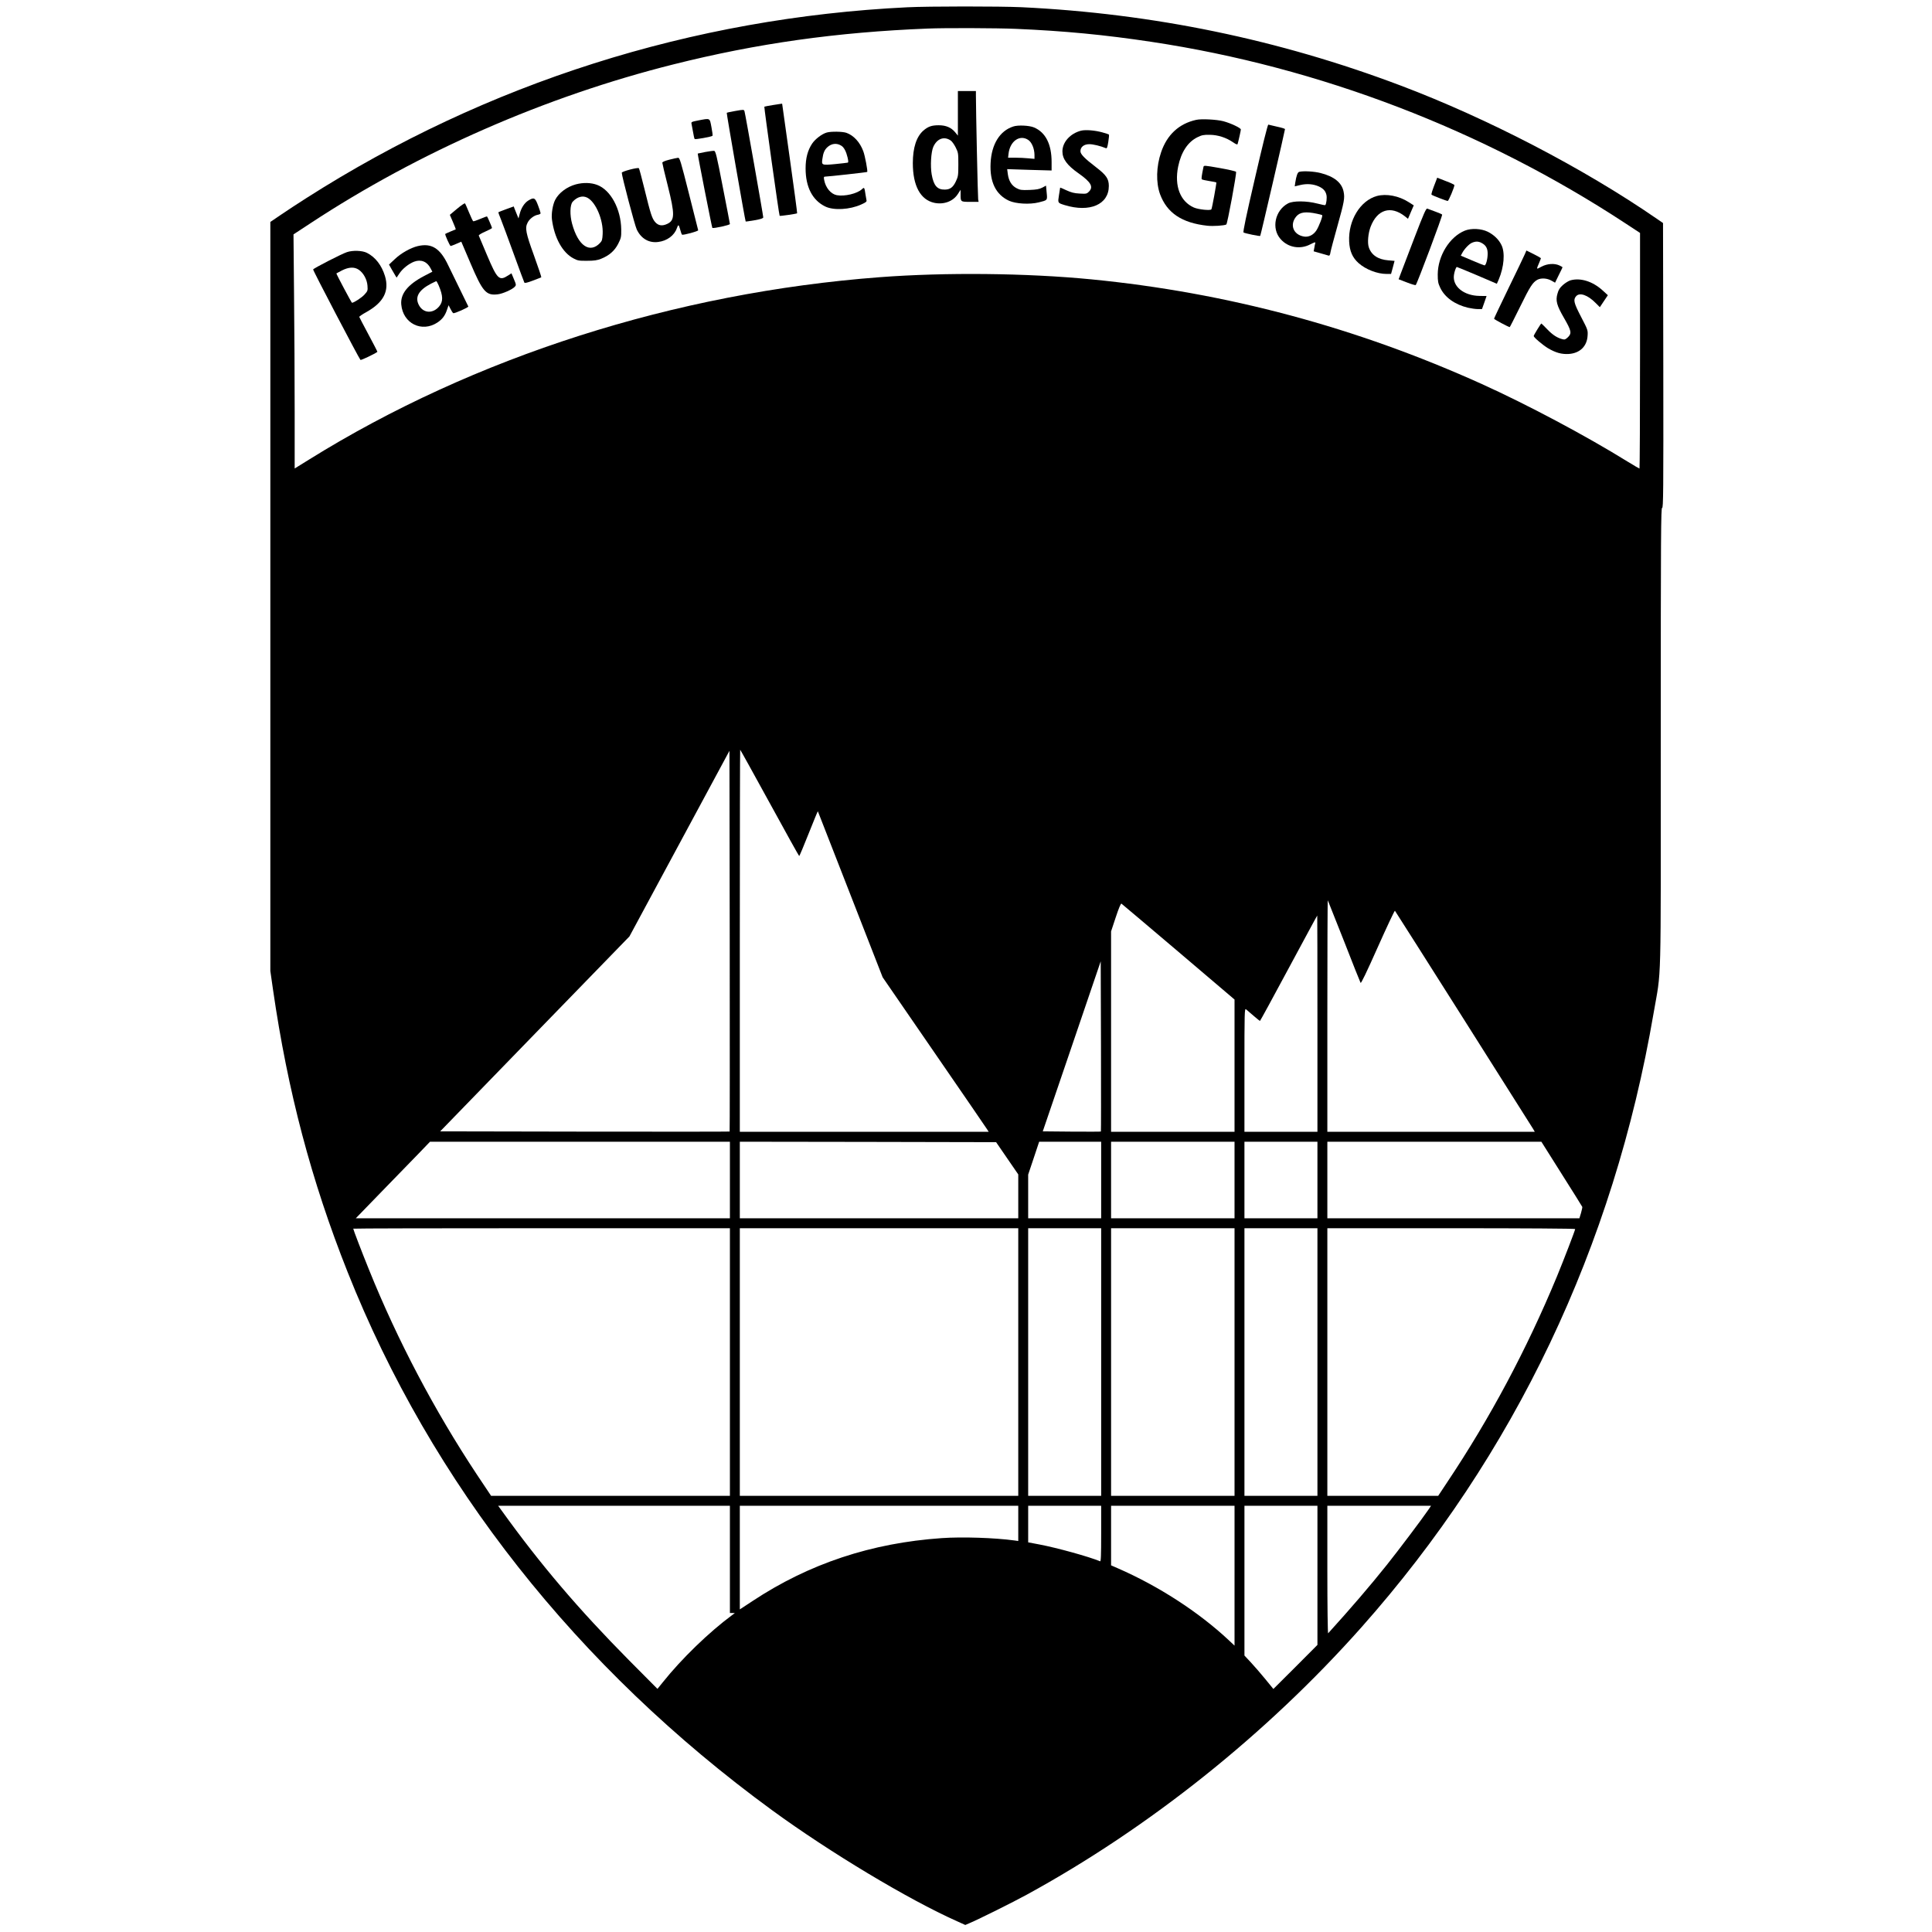 <?xml version="1.0" standalone="no"?>
<!DOCTYPE svg PUBLIC "-//W3C//DTD SVG 20010904//EN"
 "http://www.w3.org/TR/2001/REC-SVG-20010904/DTD/svg10.dtd">
<svg version="1.0" xmlns="http://www.w3.org/2000/svg"
 width="2144pt" height="2144pt" viewBox="0 0 2144 2144"
 preserveAspectRatio="xMidYMid meet">
<g transform="translate(0,2144) scale(0.1,-0.1)"
fill="#000000" stroke="none">
<path d="M10065 21359 c-2383 -116 -4661 -839 -6665 -2117 -91 -58 -218 -141
-282 -185 l-118 -80 0 -4156 0 -4156 30 -210 c163 -1125 424 -2116 827 -3130
930 -2343 2547 -4393 4713 -5975 637 -465 1511 -990 2049 -1230 l93 -42 42 18
c115 49 482 232 638 317 1359 742 2664 1784 3715 2967 1701 1915 2800 4225
3243 6815 89 517 80 178 80 3060 0 2269 2 2554 15 2549 13 -6 15 172 13 1577
l-3 1584 -70 48 c-809 558 -1877 1113 -2840 1477 -1354 512 -2748 800 -4210
870 -239 11 -1030 11 -1270 -1z m1205 -239 c541 -23 989 -66 1512 -145 1858
-280 3675 -976 5255 -2013 l163 -107 0 -1307 c0 -720 -3 -1308 -6 -1308 -3 0
-63 35 -133 78 -461 286 -1112 632 -1616 860 -1392 629 -2830 1015 -4335 1162
-720 70 -1618 79 -2345 24 -2274 -172 -4504 -884 -6337 -2025 l-158 -98 0 632
c0 348 -3 932 -7 1299 l-6 667 189 124 c1204 792 2610 1407 4025 1762 932 234
1815 358 2824 398 189 8 766 6 975 -3z m-2729 -8590 c177 -324 325 -590 328
-590 3 0 51 113 105 250 55 137 100 249 102 247 1 -1 163 -416 360 -922 l359
-920 571 -830 c314 -456 579 -842 588 -857 l18 -28 -1381 0 -1381 0 0 2120 c0
1166 2 2120 4 2120 2 0 149 -265 327 -590z m-444 -3647 c-2 -2 -726 -2 -1608
-1 l-1604 3 1050 1082 1050 1081 555 1030 555 1030 3 -2111 c1 -1161 1 -2112
-1 -2114z m6818 2113 c96 -247 179 -455 184 -463 5 -10 66 116 191 397 101
226 186 407 190 403 8 -8 1494 -2356 1533 -2420 l19 -33 -1151 0 -1151 0 0
1287 c0 707 2 1284 5 1282 2 -3 83 -207 180 -453z m-1837 -119 l622 -529 0
-734 0 -734 -685 0 -685 0 0 1112 0 1112 52 157 c32 97 56 155 63 151 5 -3
290 -244 633 -535z m1542 -797 l0 -1200 -405 0 -405 0 0 687 c0 652 1 685 18
672 9 -8 47 -41 84 -72 36 -31 68 -57 70 -57 3 0 146 263 319 585 173 321 315
585 317 585 1 0 2 -540 2 -1200z m-2403 -1197 c-2 -2 -148 -2 -324 -1 l-321 3
322 944 321 943 3 -943 c1 -518 1 -944 -1 -946z m-4117 -538 l0 -425 -2076 0
-2076 0 289 298 c159 163 345 354 413 425 l122 127 1664 0 1664 0 0 -425z
m3077 241 l123 -179 0 -244 0 -243 -1545 0 -1545 0 0 425 0 425 1422 -2 1422
-3 123 -179z m1043 -241 l0 -425 -405 0 -405 0 0 242 0 243 61 182 61 183 344
0 344 0 0 -425z m1480 0 l0 -425 -685 0 -685 0 0 425 0 425 685 0 685 0 0
-425z m920 0 l0 -425 -405 0 -405 0 0 425 0 425 405 0 405 0 0 -425z m2710 68
c124 -196 227 -360 229 -366 2 -5 -5 -36 -14 -68 l-18 -59 -1399 0 -1398 0 0
425 0 425 1188 0 1187 0 225 -357z m-9230 -2088 l0 -1485 -1325 0 -1325 0
-159 238 c-470 710 -880 1488 -1197 2274 -78 192 -174 443 -174 453 0 3 941 5
2090 5 l2090 0 0 -1485z m3200 0 l0 -1485 -1545 0 -1545 0 0 1485 0 1485 1545
0 1545 0 0 -1485z m920 0 l0 -1485 -405 0 -405 0 0 1485 0 1485 405 0 405 0 0
-1485z m1480 0 l0 -1485 -685 0 -685 0 0 1485 0 1485 685 0 685 0 0 -1485z
m920 0 l0 -1485 -405 0 -405 0 0 1485 0 1485 405 0 405 0 0 -1485z m2860 1476
c0 -14 -125 -339 -202 -526 -335 -809 -742 -1572 -1220 -2287 l-98 -148 -615
0 -615 0 0 1485 0 1485 1375 0 c819 0 1375 -4 1375 -9z m-9380 -3666 l0 -595
28 0 27 -1 -30 -22 c-257 -190 -560 -483 -770 -746 l-59 -73 -316 318 c-560
566 -982 1061 -1414 1662 l-38 52 1286 0 1286 0 0 -595z m3200 399 l0 -195
-42 6 c-219 30 -581 42 -808 26 -780 -54 -1470 -283 -2097 -697 l-143 -94 0
575 0 575 1545 0 1545 0 0 -196z m920 -115 c0 -245 -3 -310 -12 -305 -126 52
-476 149 -676 187 l-122 23 0 203 0 203 405 0 405 0 0 -311z m1480 -465 l0
-776 -66 62 c-334 312 -777 599 -1231 797 l-73 32 0 330 0 331 685 0 685 0 0
-776z m920 4 l0 -772 -244 -245 -245 -244 -89 109 c-49 60 -121 143 -160 185
l-72 77 0 831 0 831 405 0 405 0 0 -772z m1229 725 c-68 -100 -328 -445 -458
-608 -186 -233 -404 -487 -652 -760 -5 -5 -9 302 -9 703 l0 712 575 0 576 0
-32 -47z"/>
<path d="M10630 20183 l0 -248 -30 37 c-44 53 -102 78 -183 78 -78 0 -118 -14
-171 -60 -76 -67 -116 -190 -116 -360 0 -253 85 -408 239 -441 106 -22 210 17
262 100 l29 45 0 -51 c0 -83 -1 -83 106 -83 l94 0 -5 28 c-4 22 -25 994 -25
1155 l0 47 -100 0 -100 0 0 -247z m-80 -302 c14 -9 39 -44 55 -76 29 -58 30
-65 30 -190 0 -120 -2 -134 -27 -187 -31 -66 -63 -91 -122 -92 -85 -2 -125 44
-147 169 -16 95 -7 248 18 305 41 92 120 121 193 71z"/>
<path d="M8576 20274 c-49 -8 -91 -16 -94 -18 -4 -5 163 -1205 170 -1211 4 -5
188 22 194 28 2 2 -34 275 -81 607 -47 332 -85 605 -85 607 0 2 -3 2 -7 2 -5
-1 -48 -8 -97 -15z"/>
<path d="M8162 20209 c-51 -9 -94 -18 -97 -21 -4 -4 204 -1199 210 -1206 2 -2
46 5 99 14 69 12 96 21 96 32 0 22 -200 1154 -208 1177 -7 20 -8 20 -100 4z"/>
<path d="M7747 20103 c-72 -14 -78 -17 -73 -37 2 -11 10 -52 17 -91 6 -38 14
-73 18 -78 7 -7 187 25 198 36 3 4 -2 47 -12 97 -20 104 -11 99 -148 73z"/>
<path d="M13275 20110 c-191 -42 -324 -165 -390 -360 -54 -158 -58 -335 -12
-464 77 -209 242 -320 525 -351 65 -7 190 1 211 14 12 8 115 563 108 584 -2 6
-83 25 -180 42 -177 31 -178 31 -182 11 -21 -101 -24 -130 -18 -136 5 -4 42
-13 83 -19 41 -7 76 -13 78 -15 4 -5 -47 -287 -55 -299 -10 -16 -144 -2 -194
20 -152 67 -218 239 -175 453 33 162 107 274 214 327 49 24 68 28 137 27 91
-1 183 -31 260 -84 32 -22 46 -27 49 -18 10 33 36 149 36 161 0 17 -112 70
-195 92 -72 19 -244 28 -300 15z"/>
<path d="M13927 19464 c-98 -421 -135 -599 -127 -604 16 -10 180 -44 185 -38
5 4 275 1170 275 1185 0 5 -39 17 -87 27 -49 11 -93 21 -98 23 -7 2 -66 -237
-148 -593z"/>
<path d="M11244 20036 c-149 -48 -241 -197 -251 -405 -11 -211 58 -351 205
-419 76 -34 228 -43 329 -18 99 25 97 21 88 110 l-7 76 -41 -22 c-33 -17 -64
-23 -142 -26 -91 -3 -104 -1 -145 20 -54 29 -86 81 -96 157 l-7 54 247 -8 246
-7 0 94 c0 198 -67 330 -196 384 -52 22 -178 28 -230 10z m167 -149 c39 -26
68 -95 69 -166 l0 -44 -67 6 c-38 4 -103 7 -147 7 l-79 0 5 44 c16 140 125
216 219 153z"/>
<path d="M11997 19990 c-120 -31 -207 -127 -207 -230 0 -84 52 -155 181 -245
136 -96 166 -149 113 -202 -24 -24 -30 -25 -103 -21 -60 3 -93 12 -146 36 -37
18 -69 31 -70 30 -1 -2 -7 -39 -13 -82 -14 -90 -16 -87 63 -112 278 -85 490 6
490 212 0 79 -28 121 -139 206 -133 102 -176 147 -176 180 0 47 39 78 99 78
42 0 125 -20 182 -44 13 -6 18 6 28 69 7 42 10 79 7 82 -3 3 -36 14 -73 24
-83 23 -185 31 -236 19z"/>
<path d="M9174 19969 c-53 -15 -127 -72 -161 -122 -50 -75 -73 -162 -73 -276
0 -207 76 -354 219 -423 93 -45 272 -35 399 23 50 22 62 32 58 46 -2 10 -7 38
-11 63 -12 82 -14 85 -39 61 -53 -50 -193 -83 -280 -67 -66 13 -124 82 -140
169 -6 31 -4 37 11 37 31 0 465 48 467 52 7 9 -25 181 -44 230 -37 100 -106
175 -187 204 -43 15 -172 17 -219 3z m164 -147 c29 -19 52 -63 68 -130 9 -40
10 -54 1 -57 -7 -2 -70 -9 -140 -16 -147 -14 -151 -12 -141 56 9 67 23 100 53
129 47 45 107 52 159 18z"/>
<path d="M7825 19753 c-44 -9 -81 -16 -82 -17 -4 -3 157 -819 162 -825 10 -9
195 31 195 43 0 6 -36 191 -79 411 -69 357 -80 400 -97 401 -10 1 -55 -5 -99
-13z"/>
<path d="M7428 19668 c-51 -13 -78 -25 -78 -34 0 -8 27 -124 61 -257 79 -316
78 -381 -5 -421 -57 -27 -99 -21 -135 19 -35 41 -50 85 -121 375 -29 118 -56
219 -60 223 -11 12 -190 -35 -190 -50 0 -36 144 -583 166 -629 48 -102 136
-153 239 -139 98 12 179 73 206 152 6 18 14 33 18 33 4 0 13 -22 20 -50 7 -27
16 -52 20 -54 12 -8 182 38 179 49 -2 5 -48 189 -103 408 -91 360 -102 397
-120 396 -11 -1 -55 -10 -97 -21z"/>
<path d="M14418 19533 c-18 -4 -32 -43 -44 -119 l-6 -42 63 15 c73 17 143 11
204 -16 50 -23 75 -50 85 -95 7 -32 -1 -100 -13 -112 -3 -3 -42 5 -88 17 -119
31 -268 32 -325 2 -145 -77 -188 -278 -83 -396 82 -94 216 -118 329 -59 49 25
60 28 56 14 -3 -9 -8 -34 -11 -54 l-7 -37 74 -21 c40 -12 80 -23 90 -26 12 -4
18 5 23 38 4 24 38 151 75 283 78 279 85 317 70 389 -20 99 -105 168 -256 206
-71 18 -191 25 -236 13z m197 -465 c28 -6 53 -12 57 -15 11 -6 -35 -127 -65
-172 -33 -49 -85 -75 -137 -66 -119 20 -161 133 -84 224 40 47 104 56 229 29z"/>
<path d="M15939 19441 c-48 -122 -58 -156 -52 -162 10 -9 165 -69 179 -69 10
0 74 152 74 176 0 5 -43 25 -96 45 l-95 37 -10 -27z"/>
<path d="M6390 19394 c-99 -27 -189 -94 -229 -172 -27 -52 -44 -155 -36 -216
26 -204 117 -370 240 -434 45 -24 60 -27 150 -26 78 0 112 5 155 22 90 36 150
88 190 166 32 64 35 74 34 160 -3 226 -117 438 -267 494 -68 26 -155 28 -237
6z m128 -148 c94 -49 178 -247 170 -402 -3 -61 -7 -77 -28 -99 -114 -122 -244
-34 -311 211 -27 98 -24 211 6 245 50 55 111 72 163 45z"/>
<path d="M15280 19265 c-185 -51 -319 -271 -308 -505 5 -107 37 -180 106 -241
78 -69 206 -119 308 -119 l51 0 20 73 19 72 -70 6 c-113 9 -188 59 -216 145
-17 50 -7 156 20 227 73 193 224 239 380 117 l35 -28 32 75 32 74 -55 35
c-110 71 -249 97 -354 69z"/>
<path d="M5865 19216 c-45 -27 -82 -84 -99 -154 l-12 -46 -18 44 c-10 25 -22
55 -27 67 l-8 22 -83 -30 c-46 -17 -85 -32 -87 -34 -2 -2 10 -37 27 -77 16
-40 80 -212 142 -383 62 -170 115 -315 119 -321 4 -8 34 -1 94 22 49 18 91 35
94 37 2 3 -34 111 -81 241 -91 250 -102 306 -71 365 20 41 70 79 110 87 19 3
35 11 34 18 0 6 -12 45 -28 86 -32 86 -45 93 -106 56z"/>
<path d="M5073 19124 l-81 -68 34 -79 c19 -44 33 -81 32 -82 -2 -1 -28 -12
-58 -24 -30 -13 -57 -25 -59 -27 -6 -6 51 -134 60 -134 5 0 33 11 63 24 l55
24 102 -239 c135 -317 173 -361 303 -345 55 6 162 54 189 84 16 18 16 23 -10
84 l-27 65 -36 -23 c-100 -65 -121 -45 -236 226 -47 113 -88 210 -91 216 -2 6
30 26 72 44 41 18 75 36 75 40 0 8 -49 122 -55 128 -2 2 -35 -10 -75 -27 -40
-17 -75 -29 -79 -26 -4 2 -25 46 -46 97 -21 51 -41 97 -45 101 -4 4 -43 -22
-87 -59z"/>
<path d="M15695 18798 c-70 -183 -138 -361 -151 -395 l-23 -62 91 -35 c51 -20
95 -33 99 -29 17 19 301 775 293 782 -5 5 -40 20 -79 34 -38 14 -77 28 -86 32
-13 5 -39 -53 -144 -327z"/>
<path d="M16257 18881 c-170 -68 -301 -280 -302 -486 0 -77 4 -98 27 -147 50
-107 162 -188 309 -223 35 -8 85 -15 110 -15 l45 0 26 73 25 72 -76 1 c-177 2
-305 106 -286 233 6 38 18 74 30 89 1 1 102 -40 224 -92 l222 -95 20 45 c60
141 73 301 31 385 -30 62 -84 113 -151 147 -74 36 -183 41 -254 13z m183 -136
c50 -26 70 -61 69 -124 -1 -59 -19 -126 -35 -126 -5 0 -66 24 -136 54 l-127
54 15 28 c23 45 76 101 109 115 40 17 70 17 105 -1z"/>
<path d="M4636 18709 c-79 -19 -186 -79 -253 -143 l-66 -62 28 -50 c15 -27 34
-59 42 -72 l14 -23 31 46 c36 54 102 107 163 131 77 29 146 1 184 -75 l19 -36
-94 -49 c-179 -94 -262 -197 -251 -316 19 -210 228 -313 401 -199 55 37 85 76
107 143 l17 49 21 -41 c11 -22 25 -44 31 -47 12 -7 173 65 167 74 -5 9 -174
357 -224 459 -89 188 -184 247 -337 211z m232 -436 c50 -118 51 -179 5 -234
-69 -82 -173 -76 -222 11 -51 91 -7 170 134 243 28 14 53 26 56 27 4 0 16 -21
27 -47z"/>
<path d="M3850 18642 c-58 -19 -366 -177 -375 -192 -5 -8 505 -980 525 -1004
6 -6 153 64 188 89 2 2 -43 88 -98 191 -56 104 -102 193 -103 197 -1 5 35 30
81 55 190 107 254 233 204 399 -37 120 -107 210 -200 257 -51 26 -156 30 -222
8z m131 -195 c52 -35 92 -108 97 -177 4 -55 3 -59 -34 -100 -30 -33 -117 -90
-138 -90 -5 0 -177 323 -173 326 1 1 29 16 62 33 75 38 137 41 186 8z"/>
<path d="M16921 18618 c-10 -24 -91 -192 -180 -375 -88 -182 -161 -335 -161
-340 0 -7 161 -93 174 -93 2 0 54 102 116 228 110 225 140 270 192 298 41 21
107 17 154 -10 l41 -23 41 84 c23 46 42 85 42 87 0 2 -15 11 -34 20 -55 26
-135 21 -199 -13 -62 -33 -60 -37 -23 51 9 21 16 40 16 43 0 2 -36 23 -80 45
l-81 40 -18 -42z"/>
<path d="M17428 18329 c-21 -6 -58 -29 -83 -51 -35 -31 -49 -52 -61 -96 -23
-78 -9 -130 72 -270 82 -142 88 -170 45 -213 -26 -25 -37 -30 -59 -24 -59 14
-112 48 -171 110 -35 36 -64 65 -66 65 -6 0 -85 -129 -85 -139 0 -15 98 -98
158 -135 87 -51 152 -69 233 -64 122 9 200 85 207 202 4 61 3 65 -72 209 -80
154 -89 189 -57 228 39 48 131 16 220 -75 l45 -45 44 66 45 67 -58 53 c-111
101 -246 143 -357 112z"/>
</g>
</svg>
